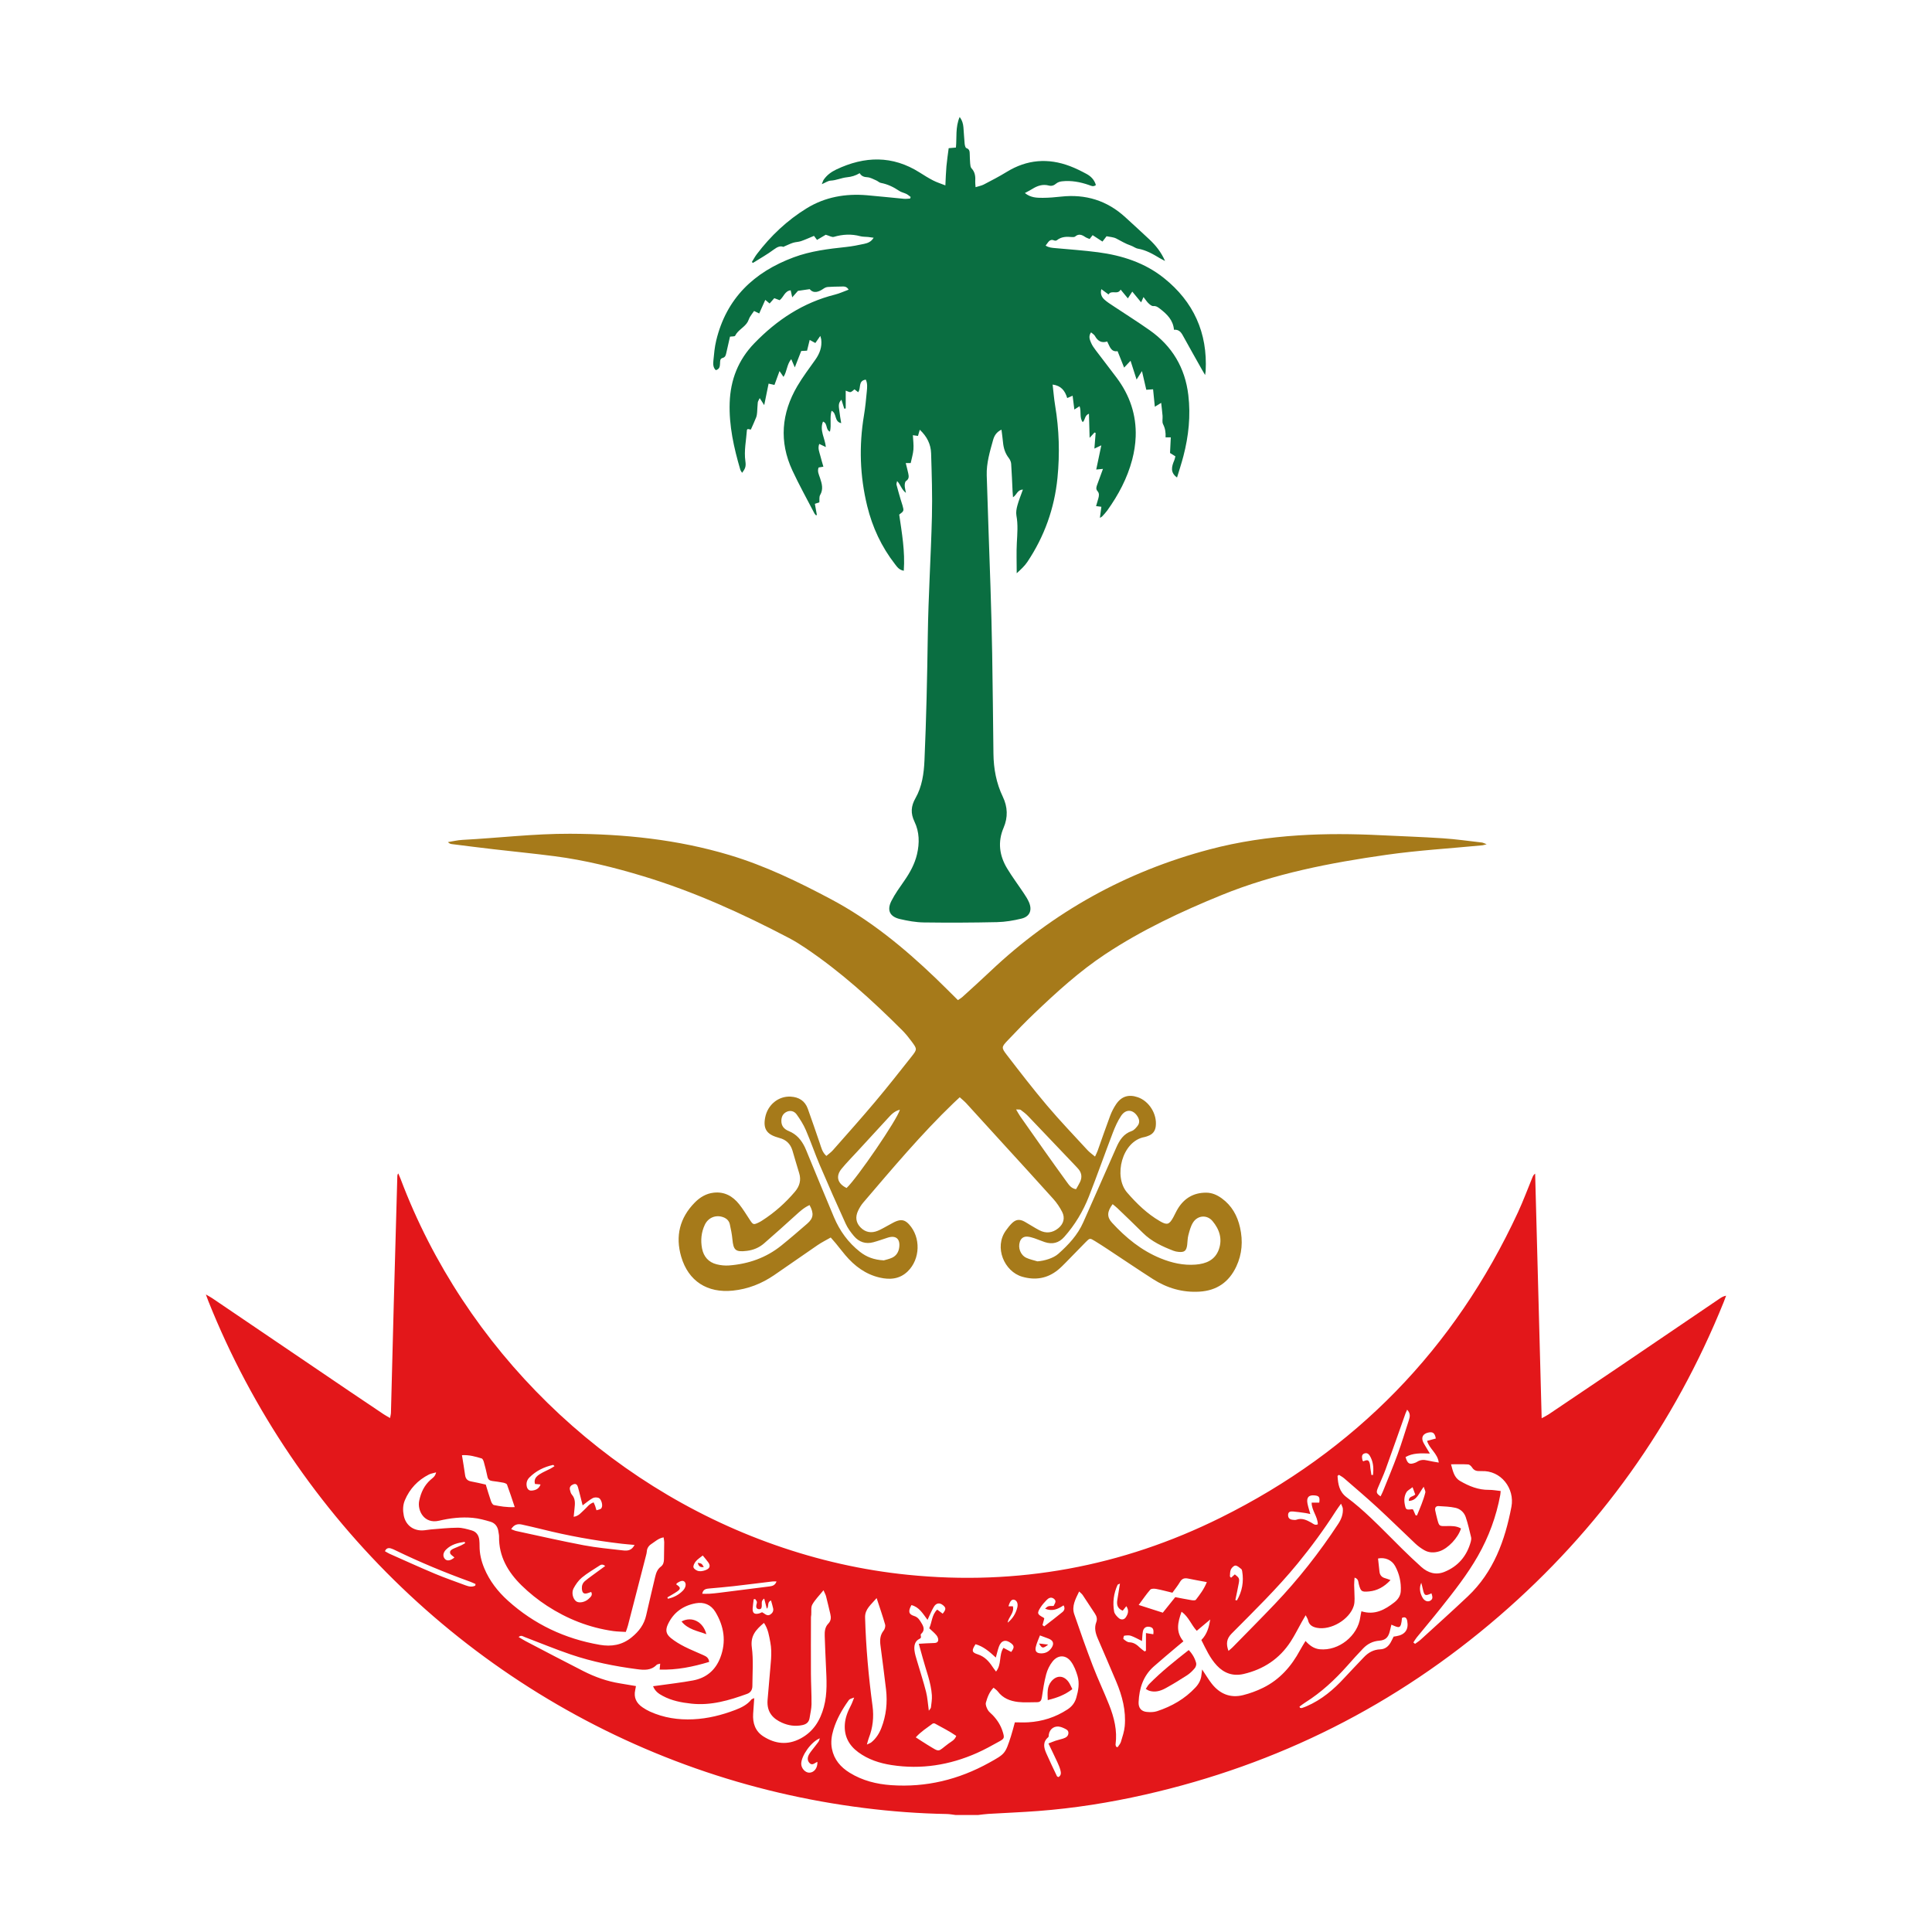 <?xml version="1.0" encoding="iso-8859-1"?>
<!-- Generator: Adobe Illustrator 23.0.1, SVG Export Plug-In . SVG Version: 6.00 Build 0)  -->
<svg version="1.1" id="Layer_1" xmlns="http://www.w3.org/2000/svg" xmlns:xlink="http://www.w3.org/1999/xlink" x="0px" y="0px"
	 viewBox="0 0 512 512" style="enable-background:new 0 0 512 512;" xml:space="preserve">
<g>
	<g>
		<path style="fill:#E3171A;" d="M253.29,481c-0.799-0.093-1.596-0.255-2.396-0.269c-7.341-0.132-14.654-0.678-21.934-1.597
			c-15.227-1.921-30.093-5.4-44.579-10.49c-58.712-20.631-106.02-65.959-129.125-123.73c-0.19-0.476-0.359-0.961-0.696-1.865
			c0.763,0.443,1.228,0.677,1.656,0.966c12.288,8.328,24.57,16.663,36.857,24.992c2.868,1.944,5.747,3.873,8.628,5.799
			c0.472,0.315,0.979,0.578,1.671,0.982c0.101-0.588,0.224-1.001,0.235-1.416c0.256-9.643,0.489-19.288,0.748-28.931
			c0.303-11.26,0.626-22.519,0.942-33.779c0.006-0.212,0.032-0.423,0.257-0.69c0.212,0.504,0.441,1.002,0.634,1.513
			c16.915,44.871,53.925,81.052,99.172,96.939c11.431,4.014,23.161,6.691,35.224,7.91c29.088,2.939,56.77-2.176,82.883-15.134
			c35.691-17.71,62.018-44.72,78.806-80.918c1.407-3.034,2.566-6.183,3.842-9.278c0.144-0.349,0.302-0.692,0.714-0.98
			c0.573,21.495,1.147,42.989,1.729,64.824c0.8-0.443,1.352-0.697,1.851-1.032c6.23-4.19,12.459-8.382,18.675-12.593
			c8.894-6.025,17.777-12.068,26.666-18.1c0.467-0.317,0.951-0.609,1.689-0.753c-0.214,0.569-0.417,1.144-0.645,1.708
			c-13.142,32.518-32.965,60.283-59.498,83.199c-27.317,23.594-58.643,39.337-93.85,47.315c-9.356,2.12-18.817,3.626-28.389,4.346
			c-4.375,0.329-8.761,0.499-13.142,0.761c-0.914,0.055-1.822,0.196-2.733,0.297C257.219,481,255.254,481,253.29,481z
			 M173.068,446.863c0.513-0.067,0.843-0.106,1.171-0.152c3.141-0.449,6.301-0.797,9.418-1.377c3.486-0.648,5.947-2.694,7.231-6.043
			c1.629-4.25,1-8.289-1.299-12.107c-1.17-1.942-3.047-2.699-5.21-2.299c-3.302,0.61-5.853,2.386-7.333,5.487
			c-0.743,1.557-0.603,2.625,0.726,3.713c1.101,0.901,2.36,1.643,3.632,2.294c1.641,0.84,3.372,1.501,5.048,2.275
			c0.673,0.311,1.372,0.653,1.483,1.77c-4.267,1.289-8.591,2.187-13.12,2.032c0.053-0.596,0.091-1.023,0.141-1.575
			c-0.423,0.138-0.769,0.146-0.941,0.323c-1.484,1.528-3.317,1.391-5.183,1.148c-5.965-0.778-11.853-1.959-17.55-3.891
			c-4.149-1.407-8.201-3.098-12.3-4.651c-0.425-0.161-0.861-0.573-1.545,0.015c0.684,0.404,1.247,0.773,1.841,1.083
			c5.118,2.671,10.221,5.37,15.37,7.979c3.048,1.544,6.254,2.685,9.65,3.226c1.4,0.223,2.795,0.471,4.235,0.714
			c-0.087,0.476-0.128,0.759-0.191,1.038c-0.455,2.006,0.315,3.504,1.952,4.611c0.619,0.419,1.274,0.803,1.954,1.111
			c3.65,1.652,7.5,2.234,11.48,2.043c3.843-0.184,7.522-1.101,11.108-2.466c1.643-0.625,3.175-1.377,4.304-2.785
			c0.116-0.144,0.362-0.184,0.742-0.365c-0.107,1.519-0.207,2.834-0.29,4.15c-0.157,2.478,0.555,4.625,2.71,6.001
			c3.142,2.006,6.429,2.368,9.839,0.561c3.414-1.809,5.221-4.769,6.193-8.37c0.982-3.636,0.711-7.331,0.542-11.023
			c-0.119-2.596-0.235-5.192-0.318-7.789c-0.037-1.169,0.059-2.353,0.93-3.243c0.751-0.767,0.789-1.615,0.56-2.561
			c-0.379-1.57-0.733-3.147-1.136-4.711c-0.117-0.452-0.364-0.871-0.677-1.596c-1.158,1.437-2.248,2.51-2.966,3.791
			c-0.408,0.727-0.206,1.795-0.282,2.71c-0.019,0.23-0.074,0.459-0.074,0.689c-0.009,4.965-0.035,9.929-0.009,14.894
			c0.014,2.712,0.181,5.423,0.156,8.134c-0.011,1.199-0.328,2.395-0.504,3.592c-0.164,1.113-0.8,1.685-1.912,1.922
			c-1.893,0.403-3.692,0.137-5.411-0.631c-2.234-0.998-4.061-2.654-3.825-5.958c0.156-2.187,0.41-4.368,0.562-6.555
			c0.204-2.93,0.736-5.857,0.171-8.802c-0.331-1.725-0.56-3.485-1.683-5.136c-2.11,1.775-3.632,3.396-3.219,6.484
			c0.448,3.347,0.163,6.795,0.149,10.199c-0.004,0.97-0.373,1.758-1.426,2.138c-4.754,1.717-9.548,3.136-14.703,2.583
			c-2.659-0.285-5.255-0.774-7.634-2.061C174.608,448.879,173.627,448.264,173.068,446.863z M346.018,428.052
			c-0.423,0.725-0.708,1.2-0.98,1.683c-0.99,1.761-1.885,3.582-2.979,5.275c-2.964,4.587-7.214,7.393-12.502,8.616
			c-2.762,0.639-5.141-0.176-7.073-2.239c-1.842-1.966-2.908-4.393-4.111-6.77c1.549-1.558,2.015-3.455,2.362-5.441
			c-1.175,0.986-2.35,1.972-3.581,3.005c-1.488-1.599-2.126-3.696-4.027-5.064c-0.994,2.794-1.628,5.345,0.494,7.844
			c-0.619,0.514-1.148,0.943-1.667,1.384c-2.066,1.757-4.158,3.486-6.187,5.286c-2.82,2.501-3.855,5.798-4.024,9.442
			c-0.069,1.499,0.671,2.462,2.158,2.606c0.901,0.088,1.889,0.085,2.734-0.194c3.891-1.284,7.376-3.266,10.199-6.309
			c0.899-0.969,1.46-2.063,1.572-3.384c0.031-0.37,0.091-0.737,0.171-1.369c0.956,1.425,1.679,2.667,2.56,3.785
			c2.117,2.687,4.9,3.857,8.265,3.025c1.831-0.452,3.644-1.123,5.337-1.956c4.404-2.17,7.494-5.694,9.792-9.971
			c0.427-0.795,0.921-1.553,1.446-2.43c1.119,1.229,2.254,2.049,3.796,2.198c4.997,0.483,10.09-3.562,10.724-8.546
			c0.062-0.488,0.185-0.969,0.293-1.523c3.543,1.099,6.226-0.413,8.745-2.381c0.926-0.724,1.615-1.707,1.685-2.926
			c0.135-2.354-0.371-4.613-1.492-6.673c-0.883-1.624-2.687-2.385-4.533-2.008c0.125,1.161,0.24,2.348,0.385,3.531
			c0.11,0.895,0.612,1.458,1.5,1.691c0.461,0.121,0.903,0.313,1.422,0.497c-1.708,1.846-3.583,2.814-5.675,3.01
			c-2.007,0.188-2.204,0.019-2.73-1.938c-0.158-0.587-0.056-1.403-1.12-1.721c-0.046,0.726-0.123,1.337-0.114,1.946
			c0.018,1.212,0.112,2.424,0.115,3.636c0.001,0.627-0.032,1.283-0.211,1.878c-1.095,3.631-6.078,6.583-9.805,5.834
			c-1.143-0.23-2.05-0.742-2.319-2.019C346.568,429.003,346.324,428.677,346.018,428.052z M115.575,390.189
			c-0.789,0.232-1.399,0.316-1.917,0.58c-2.941,1.495-5.081,3.767-6.366,6.813c-0.557,1.32-0.562,2.72-0.281,4.093
			c0.506,2.472,2.45,3.979,4.982,3.899c0.746-0.023,1.486-0.202,2.233-0.259c2.354-0.18,4.71-0.445,7.066-0.455
			c1.24-0.005,2.504,0.375,3.718,0.72c1.228,0.349,1.878,1.291,2.01,2.559c0.054,0.516,0.072,1.038,0.07,1.557
			c-0.007,2.053,0.451,4,1.238,5.89c1.407,3.377,3.606,6.198,6.283,8.612c6.955,6.27,15.117,10.108,24.332,11.698
			c3.077,0.531,5.911,0.095,8.456-1.99c1.914-1.568,3.285-3.355,3.832-5.782c0.775-3.434,1.6-6.857,2.404-10.284
			c0.242-1.03,0.601-1.994,1.492-2.659c0.672-0.502,0.821-1.219,0.833-1.996c0.022-1.502,0.058-3.004,0.063-4.506
			c0.001-0.376-0.095-0.753-0.165-1.263c-1.376,0.245-2.252,1.125-3.243,1.764c-0.709,0.457-1.151,1.115-1.207,1.999
			c-0.022,0.341-0.113,0.681-0.199,1.015c-1.597,6.203-3.196,12.406-4.804,18.607c-0.14,0.539-0.352,1.06-0.561,1.681
			c-1.193-0.08-2.292-0.083-3.369-0.237c-6.333-0.904-12.167-3.207-17.496-6.679c-2.403-1.566-4.692-3.391-6.741-5.397
			c-3.606-3.53-6.078-7.702-5.983-12.997c0.007-0.399-0.112-0.799-0.158-1.201c-0.154-1.335-0.851-2.324-2.117-2.698
			c-1.537-0.454-3.116-0.88-4.704-1.028c-3.006-0.281-5.982,0.07-8.934,0.764c-3.936,0.925-5.8-2.697-5.245-5.315
			c0.461-2.172,1.319-4.031,2.987-5.524C114.606,391.7,115.33,391.344,115.575,390.189z M226.363,449.868
			c-1.197,0.409-1.216,0.395-1.523,0.827c-1.681,2.364-3.109,4.862-3.961,7.654c-0.511,1.674-0.756,3.374-0.407,5.122
			c0.57,2.859,2.307,4.852,4.712,6.334c3.371,2.076,7.097,3.014,11.004,3.283c9.246,0.637,17.874-1.472,25.949-5.948
			c4.254-2.358,4.257-2.368,5.773-7.006c0.387-1.185,0.676-2.402,1.036-3.695c1.22,0,2.376,0.056,3.525-0.01
			c3.763-0.218,7.237-1.334,10.409-3.399c1.168-0.761,1.954-1.75,2.344-3.093c0.556-1.914,0.902-3.865,0.333-5.798
			c-0.384-1.303-0.901-2.644-1.685-3.734c-1.373-1.91-3.491-1.927-4.955-0.065c-0.761,0.967-1.346,2.173-1.665,3.364
			c-0.535,1.998-0.84,4.062-1.147,6.113c-0.124,0.827-0.411,1.287-1.275,1.283c-1.672-0.008-3.362,0.134-5.012-0.058
			c-2.095-0.243-4.036-0.971-5.382-2.785c-0.287-0.386-0.733-0.654-1.134-1.001c-1.162,1.197-1.642,2.579-2.026,3.944
			c-0.156,0.556,0.173,1.339,0.482,1.909c0.292,0.538,0.847,0.933,1.288,1.389c1.266,1.307,2.21,2.805,2.728,4.56
			c0.427,1.448,0.402,1.689-0.873,2.397c-1.965,1.092-3.937,2.191-5.989,3.102c-7.235,3.21-14.779,4.423-22.647,3.202
			c-3.171-0.492-6.174-1.467-8.798-3.392c-2.512-1.843-3.8-4.287-3.574-7.443c0.126-1.76,0.766-3.357,1.578-4.905
			C225.799,451.395,226.017,450.715,226.363,449.868z M374.557,435.272c0.151,0.121,0.302,0.243,0.453,0.364
			c0.495-0.367,1.027-0.695,1.48-1.108c4.18-3.814,8.394-7.593,12.506-11.479c6.821-6.446,9.849-14.817,11.548-23.735
			c0.918-4.82-2.745-9.74-8.004-9.451c-0.172,0.009-0.347-0.029-0.519-0.021c-0.809,0.035-1.433-0.216-1.901-0.942
			c-0.23-0.357-0.672-0.785-1.042-0.808c-1.46-0.093-2.929-0.038-4.538-0.038c0.489,1.783,0.793,3.483,2.382,4.413
			c2.363,1.382,4.855,2.399,7.68,2.365c1.011-0.012,2.024,0.192,3.091,0.303c-0.049,0.484-0.058,0.769-0.109,1.046
			c-1.061,5.729-3.05,11.124-5.932,16.181c-2.812,4.935-6.327,9.379-9.845,13.813c-2.082,2.624-4.25,5.179-6.366,7.776
			C375.109,434.359,374.85,434.83,374.557,435.272z M354.835,390.849c-0.124,0.093-0.249,0.186-0.373,0.279
			c0.134,2.175,0.416,4.195,2.464,5.707c2.222,1.641,4.31,3.486,6.322,5.384c2.854,2.693,5.571,5.532,8.374,8.28
			c1.649,1.616,3.317,3.215,5.037,4.754c1.759,1.573,3.837,2.226,6.093,1.323c3.665-1.468,5.977-4.215,7.022-8.017
			c0.105-0.381,0.167-0.825,0.076-1.198c-0.431-1.785-0.831-3.587-1.421-5.322c-0.427-1.255-1.453-2.175-2.737-2.456
			c-1.445-0.316-2.955-0.367-4.441-0.454c-0.713-0.042-1.05,0.427-0.907,1.138c0.159,0.791,0.348,1.577,0.555,2.357
			c0.493,1.851,0.501,1.842,2.481,1.797c1.31-0.03,2.623-0.051,3.801,0.649c-0.785,2.493-3.433,5.3-5.694,6.031
			c-1.366,0.441-2.76,0.443-4.029-0.282c-0.843-0.482-1.653-1.068-2.36-1.733c-3.365-3.163-6.645-6.417-10.041-9.546
			c-2.884-2.657-5.878-5.195-8.839-7.768C355.803,391.41,355.298,391.153,354.835,390.849z M295.783,462.896
			c0.131,0.046,0.261,0.092,0.392,0.139c0.299-0.469,0.721-0.901,0.875-1.414c0.411-1.368,0.888-2.753,1.015-4.161
			c0.37-4.115-0.657-8.012-2.234-11.773c-1.605-3.826-3.263-7.629-4.9-11.441c-0.604-1.407-0.995-2.831-0.407-4.349
			c0.321-0.831,0.113-1.568-0.365-2.285c-1.088-1.63-2.143-3.283-3.236-4.909c-0.207-0.308-0.529-0.539-0.941-0.947
			c-0.972,2.033-2.026,3.889-1.292,6.035c1.566,4.578,3.176,9.143,4.908,13.659c1.341,3.495,2.958,6.882,4.336,10.363
			c1.325,3.348,2.192,6.803,1.701,10.465C295.609,462.474,295.73,462.69,295.783,462.896z M229.735,462.326
			c0.621-0.309,0.948-0.404,1.19-0.602c1.235-1.013,2.07-2.321,2.644-3.794c1.284-3.295,1.643-6.718,1.24-10.211
			c-0.45-3.896-0.977-7.784-1.479-11.674c-0.183-1.414-0.118-2.732,0.847-3.931c0.319-0.395,0.518-1.134,0.384-1.605
			c-0.625-2.202-1.385-4.366-2.245-7c-1.484,1.765-3.122,2.903-3.06,5.139c0.22,7.853,0.925,15.664,1.971,23.449
			c0.39,2.904,0.093,5.758-0.99,8.508C230.06,461.053,229.963,461.533,229.735,462.326z M325.558,437.507
			c0.499-0.436,0.815-0.677,1.09-0.957c3.716-3.797,7.464-7.563,11.13-11.407c6.272-6.577,11.87-13.695,16.861-21.292
			c0.821-1.25,1.328-2.56,1.226-4.058c-0.023-0.34-0.237-0.666-0.478-1.302c-0.572,0.81-0.981,1.345-1.343,1.911
			c-3.117,4.869-6.529,9.519-10.195,13.99c-5.393,6.578-11.481,12.501-17.456,18.527
			C325.047,434.273,324.877,435.627,325.558,437.507z M136.409,399.4c-0.737-2.192-1.343-4.094-2.043-5.96
			c-0.1-0.266-0.64-0.445-1.005-0.518c-0.96-0.192-1.935-0.314-2.906-0.442c-0.705-0.093-1.13-0.4-1.282-1.159
			c-0.259-1.299-0.593-2.585-0.947-3.862c-0.099-0.357-0.315-0.878-0.587-0.959c-1.626-0.483-3.267-0.979-5.216-0.861
			c0.303,1.896,0.599,3.587,0.834,5.286c0.138,0.995,0.64,1.505,1.633,1.678c1.296,0.226,2.575,0.552,3.846,0.832
			c0.482,1.552,0.896,2.993,1.388,4.406c0.136,0.391,0.451,0.946,0.767,1.009C132.563,399.184,134.253,399.491,136.409,399.4z
			 M311.454,423.261c1.512,0.286,2.92,0.574,4.338,0.805c0.371,0.06,0.964,0.093,1.125-0.116c1.071-1.387,2.153-2.786,2.906-4.677
			c-1.802-0.336-3.382-0.6-4.947-0.935c-0.964-0.206-1.635-0.011-2.167,0.897c-0.574,0.982-1.308,1.87-2.009,2.851
			c-1.489-0.357-2.875-0.739-4.283-1.002c-0.511-0.095-1.309-0.112-1.575,0.189c-1.048,1.187-1.936,2.515-3.079,4.054
			c2.33,0.747,4.327,1.388,6.393,2.05C309.271,425.987,310.309,424.691,311.454,423.261z M344.381,452.264
			c0.042,0.106,0.085,0.212,0.127,0.318c0.161,0.024,0.34,0.105,0.48,0.062c0.439-0.134,0.87-0.297,1.291-0.48
			c3.946-1.706,7.143-4.401,10.018-7.538c1.676-1.828,3.414-3.599,5.111-5.409c1.194-1.274,2.597-2.064,4.387-2.129
			c1.264-0.046,2.144-0.765,2.749-1.835c0.28-0.495,0.518-1.015,0.78-1.533c0.273-0.044,0.497-0.079,0.72-0.116
			c2.318-0.383,3.306-1.762,2.89-4.023c-0.156-0.844-0.552-1.213-1.394-0.814c-0.263,3.126-0.768,2.642-2.806,1.788
			c-0.15,0.626-0.289,1.236-0.443,1.841c-0.393,1.545-1.151,2.278-2.76,2.399c-1.714,0.128-3.115,0.851-4.268,2.041
			c-1.444,1.491-2.825,3.044-4.203,4.596c-3.312,3.728-6.935,7.093-11.175,9.756C345.363,451.516,344.881,451.904,344.381,452.264z
			 M243.486,435.62c1.487-0.08,2.63-0.175,3.774-0.19c0.622-0.008,1.27-0.048,1.375-0.727c0.065-0.423-0.181-0.996-0.473-1.349
			c-0.538-0.651-1.212-1.189-1.902-1.843c0.737-1.628,0.67-3.575,2.108-4.952c0.585,0.435,1.023,0.761,1.455,1.083
			c0.907-1.124,0.913-1.54,0.116-2.217c-0.892-0.758-1.829-0.664-2.468,0.411c-0.628,1.057-1.083,2.218-1.669,3.448
			c-1.228-1.65-2.201-3.402-4.26-3.918c-0.913,1.625-0.765,2.442,0.705,2.886c1.104,0.334,1.498,1.144,2.011,1.976
			c0.608,0.984,0.816,1.902-0.149,2.769c-0.392,0.352,0.359,0.948-0.397,1.294c-1.298,0.594-1.512,1.846-1.369,3.096
			c0.11,0.962,0.428,1.904,0.701,2.842c0.788,2.71,1.677,5.394,2.371,8.127c0.389,1.531,0.47,3.141,0.73,5
			c0.292-0.432,0.537-0.633,0.563-0.86c0.122-1.078,0.317-2.172,0.245-3.244c-0.232-3.428-1.552-6.606-2.429-9.886
			C244.213,438.208,243.884,437.056,243.486,435.62z M135.467,405.242c0.501,0.188,0.901,0.396,1.325,0.487
			c5.969,1.284,11.923,2.648,17.92,3.785c3.447,0.654,6.962,0.957,10.453,1.368c1.141,0.134,2.257,0.013,2.999-1.46
			c-1.252-0.115-2.321-0.191-3.385-0.315c-7.162-0.834-14.245-2.105-21.239-3.866c-1.732-0.436-3.478-0.814-5.218-1.215
			C137.137,403.752,136.192,404.052,135.467,405.242z M242.69,460.412c1.107,0.712,2.04,1.345,3.004,1.928
			c3.63,2.195,2.616,1.978,5.723-0.308c0.706-0.519,1.599-0.9,2-2.003c-1.824-1.255-3.763-2.223-5.653-3.267
			c-0.163-0.09-0.498-0.07-0.645,0.042C245.676,457.897,244.104,458.845,242.69,460.412z M125.956,420.208
			c0.021-0.142,0.042-0.284,0.062-0.427c-0.461-0.201-0.913-0.427-1.385-0.598c-6.733-2.441-13.342-5.176-19.785-8.307
			c-0.414-0.201-0.833-0.417-1.274-0.536c-0.653-0.176-1.224-0.059-1.562,0.749c0.451,0.253,0.829,0.506,1.237,0.687
			c4.009,1.779,8,3.6,12.044,5.297c2.658,1.116,5.394,2.046,8.093,3.064C124.256,420.466,125.114,420.631,125.956,420.208z
			 M372.908,373.583c-0.21,0.472-0.338,0.716-0.429,0.972c-1.753,4.934-3.477,9.878-5.263,14.8
			c-0.608,1.675-1.385,3.289-2.055,4.942c-0.498,1.23-0.41,1.47,0.702,2.26c0.225-0.472,0.47-0.922,0.659-1.395
			c1.305-3.26,2.67-6.497,3.874-9.794c1.085-2.972,1.99-6.009,2.97-9.019C373.658,375.455,373.842,374.567,372.908,373.583z
			 M277.85,462.039c0.739-0.288,1.303-0.536,1.884-0.726c0.654-0.214,1.332-0.357,1.988-0.568c0.743-0.24,1.42-0.616,1.42-1.514
			c0-0.772-0.686-0.991-1.249-1.266c-0.256-0.126-0.53-0.222-0.804-0.304c-1.521-0.453-2.899,0.431-3.141,2.002
			c-0.038,0.245-0.007,0.589-0.155,0.714c-1.497,1.263-1.185,2.751-0.525,4.242c0.905,2.047,1.874,4.067,2.834,6.089
			c0.057,0.12,0.279,0.161,0.414,0.233c0.791-0.477,0.666-1.204,0.494-1.86c-0.188-0.716-0.489-1.409-0.801-2.085
			C279.469,465.391,278.692,463.803,277.85,462.039z M263.96,442.985c1.551-1.928,0.695-4.354,1.963-6.295
			c0.729,0.389,1.4,0.747,2.055,1.097c0.867-1.16,0.846-1.632-0.05-2.324c-1.401-1.081-2.612-0.746-3.213,0.941
			c-0.314,0.884-0.517,1.807-0.813,2.865c-1.708-1.579-3.302-2.961-5.377-3.534c-1.066,1.663-1.042,2.162,0.55,2.67
			c1.855,0.593,2.988,1.847,3.984,3.362C263.277,442.097,263.529,442.405,263.96,442.985z M381.288,387.598
			c-0.293-2.443-2.488-3.617-3.095-5.756c0.841-0.225,1.583-0.425,2.316-0.621c-0.268-1.486-0.809-1.865-2.083-1.558
			c-1.181,0.285-1.732,1.063-1.407,2.142c0.163,0.54,0.504,1.03,0.788,1.529c0.322,0.566,0.67,1.118,1.125,1.874
			c-2.431-0.104-4.543-0.164-6.446,0.929c0.52,1.778,1.015,2.056,2.485,1.532c0.216-0.077,0.43-0.177,0.624-0.299
			c0.838-0.529,1.713-0.568,2.661-0.334C379.188,387.265,380.144,387.39,381.288,387.598z M154.403,398.935
			c-0.426-1.678-0.798-3.234-1.224-4.774c-0.16-0.576-0.467-1.106-1.235-0.801c-0.65,0.258-1.082,0.702-0.907,1.455
			c0.103,0.442,0.221,0.946,0.506,1.267c1.008,1.132,0.842,2.438,0.706,3.759c-0.067,0.656-0.135,1.312-0.219,2.125
			c1.371-0.199,1.954-1.109,2.713-1.764c0.8-0.69,1.371-1.682,2.575-2.051c0.16,0.37,0.307,0.667,0.417,0.977
			c0.129,0.365,0.226,0.742,0.336,1.11c1.196-0.303,1.351-0.412,1.476-0.993c0.15-0.696-0.276-2.048-0.898-2.284
			c-0.464-0.176-1.162-0.176-1.579,0.059C156.136,397.545,155.311,398.266,154.403,398.935z M160.381,415.012
			c-0.744-0.631-1.201-0.318-1.624-0.039c-1.541,1.015-3.156,1.945-4.569,3.118c-0.898,0.746-1.618,1.793-2.181,2.833
			c-0.63,1.162-0.165,2.845,0.712,3.458c0.767,0.535,2.368,0.228,3.325-0.712c0.451-0.443,1.091-0.898,0.631-1.789
			c-0.271,0.093-0.482,0.16-0.69,0.238c-1.203,0.449-1.704,0.13-1.783-1.125c-0.051-0.805,0.22-1.484,0.824-2.002
			c0.525-0.45,1.084-0.861,1.641-1.271C157.865,416.837,159.072,415.966,160.381,415.012z M347.25,401.237
			c-0.595-0.124-0.966-0.222-1.343-0.274c-1.08-0.15-2.16-0.317-3.246-0.406c-0.66-0.054-1.311,0.054-1.305,0.965
			c0.005,0.777,0.427,1.179,1.333,1.251c0.286,0.023,0.602,0.067,0.859-0.026c1.468-0.535,2.691,0.069,3.926,0.747
			c0.507,0.278,0.985,0.823,1.758,0.463c-0.009-2.051-1.641-3.648-1.631-5.744c0.797,0,1.41,0,2.016,0
			c0.202-1.43-0.022-1.784-1.178-1.911c-1.595-0.175-2.253,0.517-1.945,2.141C346.659,399.319,346.955,400.17,347.25,401.237z
			 M205.789,419.1c-0.463,0-0.777-0.032-1.083,0.005c-3.43,0.411-6.856,0.853-10.288,1.244c-2.116,0.241-4.24,0.416-6.361,0.609
			c-0.872,0.079-1.731,0.149-1.956,1.41c0.704,0,1.315,0.032,1.921-0.008c0.861-0.056,1.721-0.146,2.578-0.254
			c4.455-0.558,8.909-1.123,13.363-1.692C204.712,420.318,205.413,420.125,205.789,419.1z M276.272,430.673
			c0.152,0.111,0.303,0.221,0.455,0.332c1.62-1.261,3.266-2.491,4.845-3.802c0.458-0.38,0.756-0.987,0.278-1.77
			c-1.512,1.036-3.056,1.672-4.897,0.885c0.788-0.728,0.788-0.728,2.266-0.726c0.241-0.615,0.942-1.245,0.058-1.916
			c-0.752-0.57-1.438-0.168-1.983,0.417c-0.548,0.588-1.101,1.191-1.529,1.866c-1.001,1.576-0.898,1.843,0.778,2.731
			c0.088,0.047,0.142,0.16,0.202,0.231C276.585,429.508,276.428,430.09,276.272,430.673z M375.151,401.573
			c0.121,0.01,0.242,0.02,0.363,0.03c0.82-1.987,1.688-3.96,2.211-6.06c0.088-0.354-0.21-0.803-0.426-1.536
			c-1.243,1.616-1.73,3.657-3.946,3.754c-0.073-1.258,1.115-1.078,1.701-1.7c-0.203-0.555-0.406-1.107-0.711-1.939
			c-0.709,0.565-1.324,0.849-1.612,1.329c-0.577,0.96-0.671,2.067-0.459,3.183c0.278,1.468,0.351,1.518,1.945,1.329
			c0.095-0.011,0.202,0.076,0.271,0.103C374.715,400.584,374.933,401.078,375.151,401.573z M305.64,433.097
			c0.17-1.356-0.102-1.824-1.063-1.98c-0.874-0.143-1.532,0.303-1.71,1.281c-0.139,0.761-0.145,1.547-0.224,2.486
			c-1.089-0.526-1.979-1.051-2.937-1.383c-0.535-0.186-1.189-0.106-1.771-0.02c-0.119,0.018-0.315,0.79-0.203,0.882
			c0.456,0.373,1.012,0.846,1.543,0.861c1.225,0.033,2.03,0.666,2.829,1.441c0.376,0.365,0.821,0.66,1.234,0.987
			c0.117-0.067,0.234-0.134,0.351-0.2c0-1.513,0-3.026,0-4.673C304.443,432.901,304.985,432.99,305.64,433.097z M216.618,466.901
			c-0.786,0.329-1.373,1.107-2.121,0.28c-0.558-0.616-0.588-1.442-0.014-2.387c0.209-0.344,0.46-0.663,0.706-0.982
			c0.563-0.731,1.15-1.444,1.692-2.189c0.17-0.233,0.229-0.546,0.391-0.954c-2.295,0.878-4.965,4.665-4.935,6.795
			c0.017,1.177,1.082,2.329,2.139,2.314C215.74,469.76,216.714,468.544,216.618,466.901z M296.8,419.668
			c-0.44,0.221-0.592,0.245-0.627,0.322c-1.032,2.264-1.347,4.651-0.921,7.079c0.114,0.648,0.716,1.301,1.257,1.76
			c0.569,0.484,1.376,0.47,1.834-0.214c0.576-0.859,0.939-1.823,0.145-2.961c-0.375,0.469-0.674,0.842-0.957,1.197
			c-1.426-0.587-1.641-1.627-1.426-2.886C296.336,422.617,296.542,421.266,296.8,419.668z M143.25,393.395
			c-0.575-0.051-1.039-0.093-1.48-0.132c-0.361-1.381,0.454-2.072,1.331-2.628c0.868-0.55,1.839-0.935,2.754-1.413
			c0.368-0.192,0.707-0.437,1.095-0.681c-0.209-0.188-0.305-0.333-0.366-0.32c-2.407,0.518-4.544,1.575-6.288,3.327
			c-0.632,0.634-0.894,1.472-0.696,2.385c0.152,0.7,0.6,1.162,1.329,1.09C141.91,394.925,142.811,394.611,143.25,393.395z
			 M327.379,424.037c0.141,0.029,0.282,0.058,0.422,0.086c1.382-2.383,1.849-4.95,1.394-7.699c-0.037-0.221-0.101-0.507-0.257-0.624
			c-0.481-0.363-1.002-0.886-1.526-0.909c-0.398-0.018-0.982,0.557-1.201,1.006c-0.256,0.527-0.226,1.201-0.274,1.816
			c-0.009,0.12,0.19,0.256,0.309,0.405c0.352-0.315,0.68-0.609,0.996-0.892c1.154,0.902,1.27,1.097,1.049,2.324
			C328.021,421.052,327.686,422.542,327.379,424.037z M275.6,433.403c-0.366,0.986-0.87,2.007-1.113,3.086
			c-0.266,1.177,0.289,1.685,1.52,1.671c1.115-0.013,1.985-0.504,2.618-1.397c0.816-1.153,0.521-2.054-0.788-2.528
			C277.169,433.995,276.507,433.742,275.6,433.403z M202.52,423.628c-0.875,0.627-0.607,1.3-0.633,1.885
			c-0.022,0.498-0.101,0.98-0.723,0.942c-0.66-0.04-0.851-0.493-0.728-1.103c0.057-0.28,0.196-0.578,0.144-0.837
			c-0.054-0.27-0.294-0.503-0.452-0.752c-0.127,0.016-0.253,0.032-0.38,0.048c-0.098,0.808-0.24,1.614-0.285,2.425
			c-0.07,1.249,0.463,1.66,1.689,1.35c0.271-0.069,0.522-0.213,0.8-0.329c0.228,0.138,0.432,0.237,0.609,0.372
			c0.488,0.375,1.002,0.608,1.581,0.234c0.579-0.373,0.893-0.923,0.752-1.617c-0.14-0.692-0.366-1.366-0.576-2.127
			c-1.157,0.571-0.421,1.554-1.101,2.216C203.002,425.503,202.788,424.671,202.52,423.628z M186.235,412.223
			c-0.636,0.52-1.334,0.95-1.833,1.546c-0.366,0.437-0.761,1.192-0.613,1.623c0.158,0.458,0.917,0.923,1.458,0.982
			c0.685,0.075,1.485-0.121,2.107-0.446c0.833-0.434,0.896-1.104,0.34-1.891C187.303,413.483,186.845,412.976,186.235,412.223z
			 M120.424,412.752c-0.447-0.432-1.048-0.741-1.138-1.16c-0.159-0.744,0.56-1.038,1.148-1.297c0.579-0.255,1.174-0.477,1.748-0.743
			c0.377-0.175,0.73-0.405,1.093-0.61c-0.051-0.109-0.103-0.218-0.154-0.327c-1.792,0.25-3.53,0.675-4.897,2.025
			c-0.839,0.828-0.933,1.791-0.34,2.478C118.439,413.762,119.395,413.631,120.424,412.752z M176.865,423.323
			c0.044,0.12,0.087,0.241,0.131,0.361c1.513-0.322,2.854-1.008,3.964-2.132c0.761-0.771,0.959-1.788,0.506-2.314
			c-0.415-0.481-1.078-0.371-2.134,0.376c-0.067,0.047-0.057,0.204-0.083,0.31c1.136,0.706,1.215,1.127,0.236,1.809
			C178.649,422.316,177.741,422.797,176.865,423.323z M267.043,430.024c1.308-1.053,2.144-2.399,2.544-3.99
			c0.263-1.045-0.075-1.842-0.762-2.065c-0.667-0.217-1.162,0.303-1.568,1.71c0.392,0,0.759,0,1.167,0
			C268.856,427.494,267.236,428.503,267.043,430.024z M363.432,390.877c0.144,0,0.289,0.001,0.433,0.001
			c0.157-1.539,0.136-3.062-0.553-4.517c-0.332-0.701-0.755-1.459-1.646-1.209c-0.974,0.274-0.721,1.155-0.583,1.89
			c0.016,0.083,0.15,0.145,0.23,0.216c1.121-0.517,1.484-0.364,1.737,0.767c0.075,0.335,0.065,0.688,0.111,1.03
			C363.245,389.663,363.341,390.27,363.432,390.877z M379.355,422.246c-1.633,0.773-1.911,0.631-2.272-1.068
			c-0.123-0.579-0.287-1.149-0.432-1.722c-0.611,1.397-0.344,2.649,0.276,3.831c0.498,0.95,1.376,1.33,2.102,0.918
			C379.915,423.702,379.553,422.966,379.355,422.246z"/>
		<path style="fill:#0A6E41;" d="M291.483,137.229c0.139-1.037,0.258-1.915,0.394-2.93c-0.461-0.058-0.872-0.11-1.406-0.177
			c0.215-0.726,0.424-1.372,0.597-2.028c0.179-0.676,0.321-1.342-0.231-1.958c-0.504-0.563-0.262-1.179-0.031-1.79
			c0.484-1.282,0.943-2.573,1.496-4.088c-0.708,0.068-1.169,0.112-1.788,0.172c0.442-2.101,0.863-4.105,1.349-6.413
			c-0.735,0.345-1.193,0.561-1.837,0.864c0.118-1.479,0.225-2.812,0.331-4.144c-0.1-0.04-0.2-0.08-0.3-0.121
			c-0.342,0.374-0.684,0.747-1.295,1.415c-0.063-2.28-0.117-4.235-0.177-6.393c-1.205,0.476-0.942,1.622-1.649,2.237
			c-0.941-1.23-0.302-2.779-0.838-4.224c-0.486,0.308-0.88,0.558-1.384,0.877c-0.161-1.286-0.3-2.401-0.457-3.654
			c-0.576,0.243-0.972,0.411-1.437,0.607c-0.571-1.9-1.594-3.276-3.862-3.569c0.227,1.932,0.366,3.764,0.667,5.569
			c1.062,6.363,1.255,12.75,0.617,19.161c-0.804,8.083-3.461,15.511-7.977,22.268c-0.732,1.095-1.692,1.963-2.824,3.012
			c0-2.901-0.105-5.481,0.03-8.049c0.128-2.424,0.342-4.82-0.109-7.245c-0.16-0.859,0.027-1.835,0.264-2.701
			c0.374-1.367,0.923-2.687,1.452-4.177c-1.462,0.014-1.604,1.385-2.621,2.031c-0.047-0.64-0.093-1.117-0.116-1.596
			c-0.119-2.418-0.199-4.84-0.371-7.254c-0.038-0.532-0.294-1.122-0.626-1.547c-0.968-1.235-1.393-2.631-1.536-4.158
			c-0.1-1.067-0.256-2.129-0.407-3.359c-1.36,0.638-1.92,1.654-2.224,2.744c-0.852,3.056-1.776,6.132-1.684,9.338
			c0.284,9.813,0.676,19.622,0.99,29.434c0.19,5.946,0.355,11.894,0.454,17.842c0.148,8.837,0.228,17.675,0.335,26.513
			c0.048,3.974,0.75,7.801,2.483,11.411c1.296,2.699,1.394,5.443,0.208,8.213c-1.607,3.755-1.123,7.371,0.927,10.774
			c1.369,2.272,2.971,4.402,4.441,6.614c0.509,0.766,1.023,1.551,1.376,2.394c0.878,2.096,0.186,3.767-2.003,4.3
			c-2.115,0.515-4.314,0.885-6.484,0.933c-6.467,0.143-12.94,0.172-19.408,0.082c-2.113-0.029-4.252-0.417-6.319-0.898
			c-2.694-0.627-3.512-2.329-2.259-4.803c0.958-1.893,2.232-3.635,3.446-5.388c1.492-2.156,2.736-4.415,3.337-6.986
			c0.69-2.95,0.649-5.892-0.674-8.64c-1.056-2.193-0.941-4.096,0.265-6.213c1.75-3.07,2.232-6.541,2.386-10.021
			c0.488-11.021,0.722-22.048,0.88-33.08c0.151-10.507,0.832-21.005,1.095-31.511c0.14-5.594-0.046-11.199-0.218-16.795
			c-0.073-2.364-1.067-4.433-3.003-6.236c-0.186,0.642-0.319,1.099-0.476,1.64c-0.445-0.064-0.878-0.126-1.35-0.194
			c0.061,1.292,0.24,2.548,0.145,3.783c-0.091,1.194-0.463,2.367-0.724,3.606c-0.408,0-0.771,0-1.31,0
			c0.242,0.987,0.483,1.866,0.67,2.757c0.156,0.745,0.247,1.452-0.584,1.986c-0.271,0.174-0.361,0.783-0.359,1.192
			c0.003,0.56,0.172,1.12,0.32,1.965c-1.189-0.892-1.39-2.166-2.335-3.135c-0.075,0.405-0.226,0.709-0.162,0.958
			c0.325,1.283,0.699,2.554,1.068,3.827c0.16,0.554,0.362,1.097,0.518,1.652c0.414,1.476,0.401,1.499-0.869,2.451
			c0.699,4.844,1.585,9.728,1.21,14.881c-1.254-0.212-1.782-1.041-2.357-1.781c-3.56-4.585-5.951-9.726-7.332-15.357
			c-1.952-7.963-2.209-15.976-0.859-24.06c0.351-2.104,0.558-4.235,0.754-6.361c0.093-1.007,0.215-2.056-0.271-3.091
			c-2.113,0.288-1.198,2.26-2.016,3.334c-0.303-0.235-0.602-0.466-0.988-0.765c-0.325,0.244-0.642,0.628-1.03,0.727
			c-0.308,0.078-0.705-0.192-1.286-0.38c0,1.687,0,3.204,0,4.72c-0.13,0.022-0.259,0.045-0.389,0.067
			c-0.236-0.761-0.472-1.522-0.739-2.383c-1.021,0.979-0.642,2.043-0.547,3.033c0.098,1.017,0.3,2.023,0.48,3.186
			c-1.927-0.425-1.084-2.598-2.556-3.287c-0.549,1.807,0.017,3.667-0.424,5.535c-1.235-0.518-0.538-2.177-1.845-2.67
			c-0.968,2.336,0.539,4.413,0.754,6.753c-0.633-0.3-1.123-0.533-1.746-0.829c-0.45,1.158,0.022,2.117,0.264,3.078
			c0.238,0.946,0.525,1.88,0.828,2.952c-0.483,0.08-0.849,0.141-1.256,0.209c-0.42,1,0.082,1.914,0.378,2.814
			c0.498,1.512,0.916,2.95,0.013,4.496c-0.286,0.49-0.143,1.232-0.201,1.922c-0.361,0.122-0.725,0.244-1.189,0.401
			c0.18,1.003,0.356,1.98,0.531,2.958c-0.075,0.029-0.15,0.058-0.225,0.087c-0.139-0.161-0.317-0.301-0.412-0.485
			c-1.966-3.792-4.053-7.528-5.852-11.397c-3.556-7.651-2.918-15.165,1.312-22.369c1.429-2.433,3.153-4.695,4.783-7.006
			c1.141-1.618,1.79-3.352,1.545-5.355c-0.026-0.213-0.107-0.419-0.244-0.933c-0.508,0.73-0.873,1.253-1.312,1.884
			c-0.41-0.224-0.832-0.454-1.499-0.819c-0.247,1.005-0.457,1.86-0.7,2.849c-0.401,0.021-0.89,0.047-1.546,0.082
			c-0.509,1.305-1.042,2.669-1.696,4.345c-0.39-0.899-0.629-1.452-0.946-2.185c-1.192,1.417-1.094,3.222-2.051,4.708
			c-0.335-0.491-0.61-0.893-1.057-1.547c-0.491,1.347-0.895,2.457-1.34,3.676c-0.479-0.107-0.945-0.211-1.554-0.347
			c-0.369,1.808-0.733,3.589-1.164,5.699c-0.461-0.721-0.751-1.172-1.193-1.864c-0.24,0.528-0.473,0.836-0.512,1.166
			c-0.1,0.859-0.096,1.729-0.171,2.591c-0.04,0.455-0.093,0.93-0.258,1.349c-0.411,1.043-0.889,2.059-1.41,3.245
			c-0.102-0.021-0.456-0.092-0.801-0.162c-0.092,0.098-0.232,0.178-0.238,0.266c-0.187,2.752-0.805,5.477-0.406,8.267
			c0.2,1.401-0.031,1.98-0.87,3.085c-0.182-0.317-0.403-0.575-0.49-0.873c-1.691-5.783-3.007-11.621-2.802-17.71
			c0.205-6.085,2.268-11.348,6.539-15.763c5.992-6.194,12.92-10.771,21.364-12.888c1.211-0.304,2.363-0.848,3.616-1.308
			c-0.571-0.999-1.361-0.834-2.079-0.824c-1.14,0.015-2.282,0.03-3.419,0.113c-0.378,0.027-0.788,0.192-1.101,0.412
			c-1.362,0.953-2.693,1.386-3.71,0.164c-1.145,0.165-1.993,0.287-3.116,0.45c-0.311,0.353-0.836,0.949-1.516,1.722
			c-0.158-0.716-0.275-1.241-0.413-1.866c-1.582,0.175-1.835,1.778-2.923,2.623c-0.396-0.15-0.858-0.324-1.421-0.537
			c-0.381,0.434-0.787,0.896-1.238,1.409c-0.357-0.298-0.686-0.573-1.148-0.958c-0.569,1.27-1.079,2.408-1.613,3.601
			c-0.443-0.215-0.831-0.403-1.354-0.656c-0.393,0.558-0.778,1.047-1.095,1.576c-0.235,0.393-0.352,0.856-0.573,1.259
			c-0.821,1.495-2.577,2.151-3.354,3.723c-0.113,0.229-0.831,0.16-1.363,0.244c-0.317,1.406-0.618,2.811-0.955,4.207
			c-0.144,0.597-0.204,1.233-1.018,1.439c-0.705,0.178-0.638,0.875-0.665,1.447c-0.037,0.77-0.099,1.516-1.123,1.786
			c-0.76-0.71-0.718-1.672-0.637-2.544c0.166-1.777,0.33-3.574,0.745-5.303c2.692-11.207,10.009-18.145,20.55-22.064
			c4.483-1.667,9.176-2.234,13.89-2.735c1.603-0.171,3.195-0.487,4.772-0.828c0.927-0.2,1.851-0.526,2.511-1.618
			c-0.626-0.087-1.054-0.16-1.485-0.205c-0.688-0.071-1.405-0.026-2.063-0.203c-2.358-0.635-4.656-0.505-6.991,0.175
			c-0.521,0.152-1.217-0.298-2.159-0.562c-0.522,0.309-1.357,0.804-2.308,1.368c-0.231-0.307-0.457-0.607-0.804-1.068
			c-1.105,0.456-2.241,0.98-3.417,1.389c-0.68,0.237-1.445,0.221-2.133,0.44c-0.786,0.25-1.528,0.635-2.592,1.09
			c-0.691-0.316-1.509-0.049-2.448,0.658c-1.766,1.329-3.72,2.409-5.595,3.592c-0.093-0.081-0.186-0.163-0.28-0.244
			c0.441-0.702,0.83-1.443,1.33-2.101c3.671-4.831,8.021-8.945,13.194-12.128c4.899-3.014,10.299-3.941,15.969-3.463
			c3.276,0.276,6.544,0.644,9.818,0.943c0.537,0.049,1.087-0.039,1.631-0.064c0.046-0.142,0.092-0.284,0.138-0.427
			c-0.374-0.27-0.722-0.595-1.129-0.799c-0.617-0.308-1.343-0.432-1.903-0.811c-1.502-1.017-3.084-1.781-4.881-2.115
			c-0.421-0.078-0.774-0.473-1.189-0.648c-0.782-0.329-1.575-0.806-2.384-0.849c-0.894-0.048-1.541-0.282-2.026-1.077
			c-1.094,0.664-2.179,0.964-3.419,1.092c-1.417,0.146-2.772,0.812-4.267,0.882c-0.697,0.033-1.373,0.535-2.345,0.946
			c0.232-0.562,0.313-0.919,0.506-1.197c0.844-1.217,2.004-2.069,3.327-2.698c7.507-3.57,14.892-3.776,22.109,0.801
			c1.17,0.742,2.349,1.48,3.579,2.112c0.954,0.49,1.995,0.813,3.227,1.3c0.099-1.883,0.137-3.477,0.279-5.061
			c0.143-1.592,0.39-3.175,0.596-4.8c0.736-0.065,1.238-0.11,1.919-0.17c0.266-2.6-0.185-5.344,0.987-8.099
			c0.711,0.957,0.922,1.831,1.001,2.733c0.127,1.437,0.178,2.881,0.319,4.317c0.042,0.422,0.19,1.1,0.448,1.187
			c0.994,0.332,0.873,1.095,0.912,1.824c0.041,0.75,0.029,1.504,0.106,2.25c0.046,0.446,0.082,1.009,0.356,1.295
			c0.986,1.03,1.067,2.249,0.991,3.548c-0.023,0.387,0.044,0.78,0.089,1.45c0.83-0.263,1.561-0.385,2.186-0.712
			c2.046-1.068,4.103-2.13,6.067-3.338c5.353-3.289,10.944-3.73,16.764-1.527c1.506,0.57,2.962,1.297,4.382,2.062
			c1.181,0.636,2.096,1.574,2.482,2.954c-0.708,0.55-1.285,0.178-1.852-0.019c-2.319-0.802-4.692-1.247-7.148-0.971
			c-0.534,0.06-1.141,0.26-1.535,0.601c-0.593,0.514-1.223,0.705-1.912,0.52c-1.646-0.442-3.057,0.057-4.424,0.909
			c-0.57,0.356-1.178,0.652-1.947,1.073c1.544,1.249,3.161,1.275,4.733,1.271c1.614-0.005,3.233-0.144,4.839-0.321
			c6.517-0.72,12.225,1.033,17.071,5.486c2.127,1.954,4.267,3.894,6.371,5.873c1.646,1.547,3.064,3.276,4.138,5.696
			c-0.632-0.334-1.008-0.51-1.363-0.723c-1.834-1.101-3.667-2.171-5.833-2.542c-0.656-0.112-1.236-0.61-1.886-0.824
			c-1.378-0.455-2.591-1.217-3.868-1.871c-0.74-0.379-1.664-0.399-2.557-0.592c-0.337,0.439-0.644,0.84-1.081,1.409
			c-0.829-0.54-1.674-1.09-2.609-1.698c-0.257,0.329-0.49,0.627-0.794,1.016c-0.378-0.167-0.819-0.293-1.18-0.536
			c-0.871-0.587-1.702-0.933-2.648-0.127c-0.186,0.159-0.554,0.176-0.828,0.149c-1.432-0.139-2.817-0.127-4.024,0.838
			c-0.145,0.116-0.459,0.159-0.63,0.085c-1.343-0.577-1.653,0.526-2.35,1.335c0.861,0.561,1.708,0.593,2.551,0.671
			c3.793,0.352,7.601,0.603,11.374,1.104c6.327,0.84,12.303,2.753,17.372,6.788c7.922,6.307,11.657,14.558,11.11,24.703
			c-0.012,0.228-0.062,0.455-0.145,1.042c-0.38-0.65-0.622-1.05-0.851-1.457c-1.694-3.017-3.401-6.026-5.067-9.058
			c-0.499-0.908-1.092-1.592-2.332-1.484c-0.221-2.558-1.831-4.111-3.646-5.521c-0.544-0.422-1.036-0.83-1.848-0.758
			c-0.398,0.035-0.898-0.4-1.252-0.729c-0.414-0.384-0.72-0.885-1.33-1.662c-0.218,0.485-0.377,0.839-0.629,1.402
			c-0.874-1.061-1.556-1.889-2.344-2.845c-0.51,0.781-0.812,1.243-1.17,1.792c-0.643-0.778-1.221-1.479-1.924-2.33
			c-0.742,1.504-2.414-0.001-3.203,1.292c-0.633-0.466-1.177-0.867-1.908-1.405c-0.322,1.251,0.098,2.103,0.807,2.757
			c0.714,0.658,1.56,1.179,2.374,1.722c3.218,2.145,6.5,4.198,9.658,6.427c5.936,4.191,9.36,9.93,10.217,17.17
			c0.647,5.464,0.083,10.836-1.293,16.134c-0.505,1.947-1.144,3.859-1.697,5.705c-1.891-1.334-1.421-2.941-0.72-4.585
			c0.131-0.307,0.178-0.65,0.278-1.028c-0.489-0.304-0.918-0.572-1.416-0.882c0.066-1.352,0.132-2.719,0.202-4.147
			c-0.51,0-0.892,0-1.387,0c0.076-1.236-0.09-2.37-0.661-3.488c-0.308-0.604-0.073-1.474-0.134-2.219
			c-0.088-1.061-0.223-2.119-0.366-3.432c-0.699,0.43-1.109,0.682-1.682,1.034c-0.162-1.617-0.309-3.086-0.463-4.627
			c-0.595,0.042-1.095,0.077-1.799,0.127c-0.346-1.493-0.7-3.021-1.148-4.955c-0.572,0.9-0.918,1.444-1.427,2.244
			c-0.551-1.717-1.042-3.247-1.595-4.972c-0.587,0.622-1.042,1.104-1.707,1.807c-0.604-1.517-1.145-2.876-1.732-4.351
			c-1.8,0.265-2.081-1.313-2.756-2.573c-1.539,0.508-2.526-0.159-3.25-1.467c-0.2-0.361-0.631-0.594-1.025-0.949
			c-0.742,1.033-0.346,1.929-0.006,2.74c0.308,0.733,0.795,1.406,1.278,2.048c1.84,2.447,3.736,4.851,5.563,7.307
			c3.422,4.602,5.196,9.778,4.994,15.522c-0.073,2.058-0.405,4.148-0.931,6.141c-1.295,4.907-3.653,9.333-6.6,13.448
			c-0.402,0.561-0.89,1.061-1.353,1.575C291.977,136.973,291.807,137.032,291.483,137.229z"/>
		<path style="fill:#A67A1A;" d="M254.34,290.783c-0.612,0.571-1.114,1.027-1.602,1.497c-8.594,8.261-16.24,17.385-23.977,26.424
			c-0.555,0.648-1.01,1.412-1.373,2.187c-0.759,1.621-0.585,3.156,0.728,4.454c1.294,1.28,2.845,1.492,4.477,0.834
			c1.011-0.407,1.947-1,2.917-1.508c0.663-0.347,1.303-0.755,1.996-1.026c1.441-0.563,2.375-0.304,3.413,0.835
			c3.14,3.445,2.978,9.187-0.361,12.441c-2.133,2.079-4.732,2.274-7.432,1.649c-3.745-0.867-6.678-3.062-9.12-5.959
			c-0.856-1.016-1.663-2.072-2.504-3.101c-0.396-0.485-0.819-0.947-1.35-1.559c-1.207,0.694-2.392,1.278-3.473,2.015
			c-3.866,2.633-7.68,5.343-11.547,7.976c-3.295,2.244-6.892,3.67-10.906,4.085c-6.756,0.698-11.805-2.487-13.706-9.004
			c-1.583-5.43-0.393-10.287,3.612-14.346c1.359-1.377,2.986-2.37,4.972-2.601c2.866-0.333,5.07,0.905,6.784,3.057
			c1.04,1.305,1.908,2.75,2.829,4.147c0.856,1.299,0.963,1.348,2.341,0.695c0.312-0.148,0.613-0.324,0.904-0.511
			c3.282-2.106,6.17-4.663,8.69-7.635c1.238-1.461,1.728-3.085,1.123-4.988c-0.629-1.979-1.173-3.984-1.776-5.971
			c-0.529-1.744-1.686-2.851-3.461-3.299c-0.168-0.042-0.329-0.109-0.495-0.157c-2.912-0.845-3.839-2.35-3.259-5.293
			c0.663-3.367,3.53-5.689,6.763-5.503c2.175,0.125,3.765,1.118,4.518,3.181c1.109,3.034,2.119,6.104,3.184,9.155
			c0.395,1.131,0.62,2.352,1.742,3.381c0.587-0.507,1.239-0.953,1.745-1.528c3.743-4.246,7.518-8.467,11.161-12.798
			c3.308-3.933,6.492-7.972,9.675-12.008c1.529-1.938,1.496-2.003-0.003-4.026c-0.755-1.018-1.555-2.02-2.449-2.915
			c-7.977-7.977-16.31-15.542-25.702-21.854c-1.388-0.933-2.814-1.825-4.294-2.601c-12.44-6.527-25.193-12.317-38.674-16.399
			c-7.689-2.328-15.467-4.259-23.439-5.296c-5.436-0.707-10.896-1.235-16.342-1.868c-3.668-0.426-7.331-0.893-10.994-1.355
			c-0.327-0.041-0.642-0.175-0.969-0.522c1.271-0.201,2.536-0.518,3.813-0.586c9.513-0.5,18.991-1.658,28.532-1.625
			c14.322,0.05,28.463,1.507,42.243,5.635c9.451,2.831,18.263,7.105,26.948,11.721c10.361,5.506,19.298,12.847,27.709,20.907
			c1.955,1.874,3.858,3.803,5.903,5.823c0.379-0.262,0.825-0.502,1.188-0.832c2.479-2.253,4.971-4.493,7.402-6.797
			c16.61-15.735,36.009-26.465,58.105-32.311c7.717-2.042,15.589-3.201,23.562-3.716c7.218-0.466,14.429-0.407,21.646-0.05
			c5.537,0.274,11.08,0.454,16.61,0.821c3.452,0.229,6.886,0.722,10.326,1.116c0.314,0.036,0.612,0.21,1.286,0.453
			c-0.621,0.163-0.87,0.266-1.126,0.291c-8.501,0.824-17.048,1.324-25.496,2.527c-14.867,2.116-29.607,4.954-43.61,10.656
			c-10.709,4.36-21.161,9.267-30.832,15.664c-6.866,4.541-12.928,10.084-18.869,15.748c-2.382,2.27-4.663,4.649-6.931,7.035
			c-1.732,1.822-1.796,1.977-0.295,3.925c3.488,4.528,6.978,9.063,10.67,13.424c3.43,4.053,7.112,7.893,10.708,11.804
			c0.534,0.581,1.203,1.037,1.992,1.705c0.291-0.638,0.526-1.068,0.689-1.524c1.109-3.097,2.167-6.213,3.323-9.292
			c0.402-1.07,0.939-2.117,1.579-3.064c1.422-2.105,3.347-2.674,5.75-1.845c3.02,1.043,5.128,4.467,4.758,7.66
			c-0.149,1.286-0.791,2.132-1.991,2.573c-0.325,0.119-0.65,0.258-0.987,0.318c-5.972,1.056-8.307,10.452-4.615,14.707
			c2.561,2.951,5.311,5.625,8.7,7.592c1.896,1.101,2.46,0.924,3.542-1.041c0.418-0.758,0.758-1.561,1.212-2.296
			c1.708-2.769,4.181-4.223,7.465-4.224c1.568-0.001,2.922,0.603,4.162,1.502c2.659,1.928,4.142,4.599,4.846,7.75
			c0.792,3.547,0.561,7.006-0.994,10.321c-1.937,4.127-5.173,6.381-9.754,6.658c-4.484,0.271-8.587-0.926-12.33-3.327
			c-4.034-2.588-8.002-5.279-12.004-7.918c-1.109-0.731-2.225-1.452-3.356-2.147c-1.366-0.839-1.384-0.834-2.47,0.269
			c-1.742,1.771-3.462,3.564-5.206,5.332c-0.689,0.698-1.379,1.406-2.138,2.024c-2.816,2.294-5.997,2.805-9.452,1.821
			c-4.804-1.368-7.543-7.841-4.353-12.249c0.473-0.653,0.966-1.304,1.532-1.874c1.082-1.091,2.091-1.221,3.446-0.467
			c1.311,0.73,2.561,1.573,3.891,2.264c1.756,0.912,3.464,0.727,5.015-0.527c1.397-1.13,1.854-2.724,1.027-4.334
			c-0.626-1.219-1.413-2.398-2.327-3.418c-4.393-4.906-8.854-9.75-13.289-14.619c-3.268-3.587-6.526-7.183-9.804-10.761
			C255.566,291.835,254.987,291.377,254.34,290.783z M294.858,319.112c-1.481,1.968-1.56,3.396-0.166,4.913
			c3.664,3.987,7.784,7.37,12.867,9.444c2.981,1.216,6.048,1.916,9.277,1.666c2.751-0.213,5.137-1.178,6.155-3.974
			c1.022-2.807,0.168-5.39-1.667-7.569c-1.465-1.74-3.943-1.532-5.162,0.393c-0.626,0.988-0.926,2.208-1.235,3.361
			c-0.222,0.826-0.201,1.715-0.313,2.572c-0.204,1.566-0.724,1.996-2.269,1.85c-0.455-0.043-0.923-0.13-1.347-0.293
			c-2.973-1.146-5.84-2.462-8.147-4.77c-2.203-2.203-4.464-4.348-6.709-6.508C295.741,319.811,295.291,319.475,294.858,319.112z
			 M214.544,319.358c-1.493,0.67-2.576,1.683-3.682,2.686c-2.778,2.519-5.564,5.03-8.399,7.485c-1.288,1.115-2.844,1.76-4.549,1.964
			c-2.99,0.358-3.558-0.157-3.827-3.134c-0.119-1.313-0.397-2.617-0.676-3.909c-0.195-0.904-0.818-1.521-1.676-1.851
			c-1.987-0.766-4.05,0.055-4.959,1.99c-0.94,2.001-1.137,4.128-0.727,6.265c0.413,2.154,1.716,3.669,3.887,4.205
			c1.049,0.259,2.181,0.381,3.255,0.3c5.129-0.39,9.825-2.018,13.864-5.272c2.337-1.883,4.613-3.844,6.878-5.815
			C215.588,322.832,215.741,321.565,214.544,319.358z M274.933,334.271c1.865-0.133,4.24-0.844,5.53-1.993
			c2.687-2.392,5.131-4.989,6.612-8.353c2.905-6.602,5.853-13.185,8.744-19.793c0.862-1.969,1.913-3.656,4.105-4.405
			c0.598-0.204,1.113-0.813,1.53-1.343c0.589-0.749,0.555-1.588,0.059-2.427c-1.166-1.972-3.141-2.161-4.418-0.234
			c-0.913,1.377-1.599,2.934-2.193,4.485c-2.143,5.602-4.132,11.265-6.322,16.848c-1.547,3.944-3.711,7.556-6.544,10.746
			c-1.439,1.62-3.156,2.027-5.161,1.367c-0.931-0.306-1.829-0.713-2.759-1.021c-0.598-0.198-1.222-0.379-1.845-0.428
			c-0.991-0.077-1.686,0.441-1.991,1.33c-0.558,1.63,0.15,3.555,1.714,4.287C272.917,333.769,273.95,333.967,274.933,334.271z
			 M234.217,334.009c0.489-0.151,1.405-0.327,2.222-0.712c1.115-0.526,1.712-1.521,1.868-2.743c0.291-2.268-0.906-3.254-3.075-2.555
			c-1.259,0.406-2.506,0.859-3.781,1.206c-2.039,0.556-3.801-0.046-5.138-1.622c-0.85-1.002-1.66-2.102-2.202-3.289
			c-2.345-5.137-4.629-10.302-6.846-15.495c-1.311-3.072-2.385-6.246-3.708-9.313c-0.631-1.464-1.503-2.85-2.436-4.149
			c-0.683-0.951-1.742-1.117-2.625-0.705c-0.998,0.466-1.408,1.3-1.428,2.37c-0.027,1.414,0.757,2.255,1.975,2.749
			c2.05,0.831,3.354,2.382,4.272,4.317c0.271,0.572,0.497,1.166,0.74,1.752c2.317,5.589,4.607,11.19,6.959,16.765
			c1.528,3.62,3.779,6.726,6.893,9.167C229.634,333.107,231.591,333.871,234.217,334.009z M285.165,315.149
			c0.35-0.627,0.745-1.249,1.058-1.911c0.638-1.35,0.402-2.575-0.631-3.651c-0.2-0.208-0.388-0.427-0.587-0.636
			c-4.174-4.388-8.341-8.783-12.532-13.156c-0.594-0.62-1.283-1.159-1.978-1.668c-0.203-0.149-0.579-0.061-1.22-0.106
			c0.472,0.788,0.755,1.332,1.103,1.831c2.114,3.025,4.234,6.047,6.369,9.057c2.001,2.822,4.011,5.639,6.046,8.438
			C283.359,314.127,283.936,314.95,285.165,315.149z M238.48,294.085c-1.52,0.381-2.344,1.35-3.195,2.274
			c-2.693,2.921-5.382,5.847-8.07,8.773c-1.402,1.527-2.867,3.002-4.182,4.6c-1.639,1.992-1.082,3.949,1.325,5.099
			C227.063,312.342,237.805,296.672,238.48,294.085z"/>
		<path style="fill:#E3171A;" d="M187.196,433.079c-2.32-0.863-4.867-1.237-6.583-3.371
			C183.33,428.247,186.33,429.738,187.196,433.079z"/>
		<path style="fill:#E3171A;" d="M303.644,447.574c0.34-0.493,0.571-0.958,0.918-1.31c3.201-3.246,6.762-6.069,10.46-8.984
			c0.997,1.036,1.63,2.175,1.971,3.44c0.109,0.406-0.089,1.04-0.374,1.376c-0.59,0.697-1.265,1.369-2.027,1.863
			c-1.883,1.22-3.802,2.394-5.77,3.471c-1.329,0.727-2.787,1.123-4.325,0.618C304.24,447.965,304.016,447.785,303.644,447.574z"/>
		<path style="fill:#E3171A;" d="M284.181,447.634c-1.999,1.557-4.08,2.301-6.519,2.914c-0.052-1.86-0.238-3.555,0.972-4.993
			c1.389-1.649,3.235-1.591,4.516,0.139C283.549,446.232,283.791,446.887,284.181,447.634z"/>
		<path style="fill:#E3171A;" d="M275.344,435.541c0.951,0.119,1.576,0.198,2.436,0.305
			C276.377,436.913,276.172,436.897,275.344,435.541z"/>
		<path style="fill:#E3171A;" d="M186.517,415.268c-0.931,0.173-1.37-0.193-1.609-1.1
			C185.947,414.327,185.947,414.327,186.517,415.268z"/>
	</g>
</g>
</svg>
